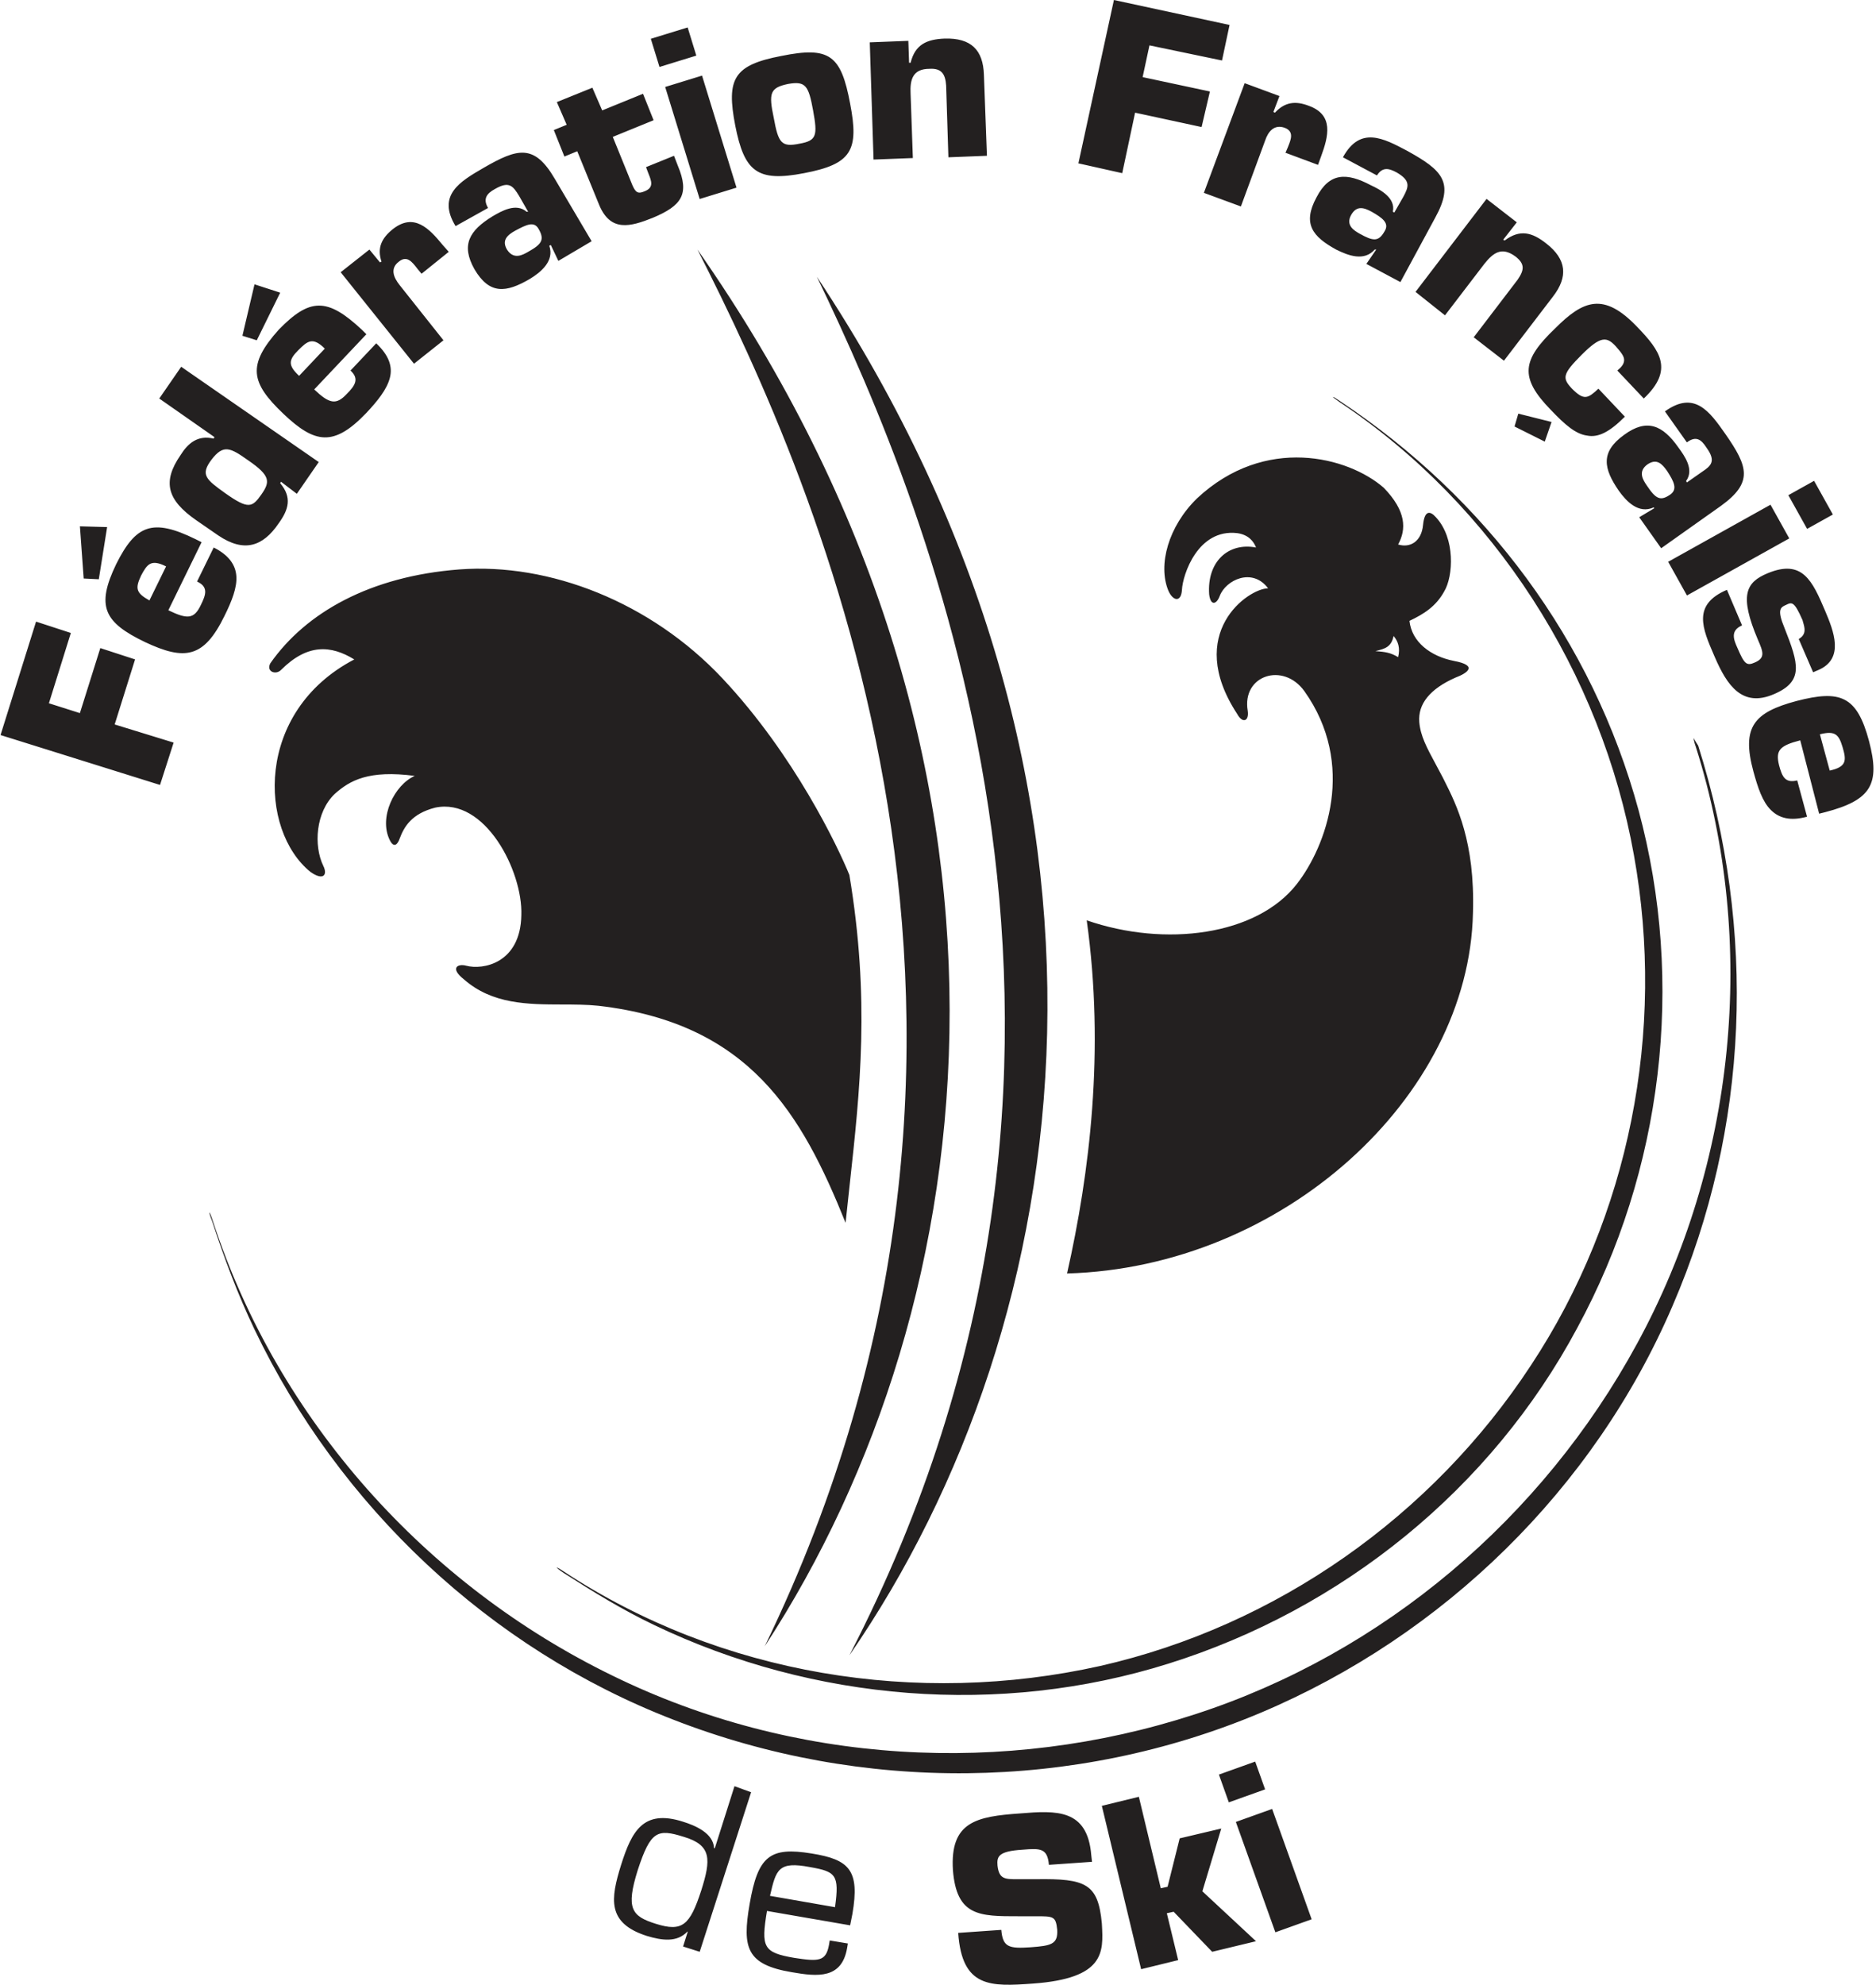 <svg width="87" height="92" viewBox="0 0 87 92" fill="none" xmlns="http://www.w3.org/2000/svg">
<path fill-rule="evenodd" clip-rule="evenodd" d="M52.64 5.223L55.724 5.889L56.11 4.241L52.99 3.575L53.306 2.103L56.671 2.804L57.021 1.157L51.658 0L50.011 7.572L52.044 8.027L52.64 5.223ZM31.89 1.272L30.182 1.798L30.584 3.104L32.292 2.578L31.89 1.272ZM26.77 7.011L26.174 7.256L25.684 6.029L26.28 5.784L25.824 4.732L27.471 4.066L27.927 5.118L29.82 4.347L30.311 5.573L28.418 6.345L29.329 8.588C29.47 8.903 29.575 9.009 29.89 8.868C30.334 8.698 30.212 8.394 30.076 8.054L30.065 8.027L29.96 7.747L31.257 7.221L31.433 7.677C31.993 9.009 31.608 9.534 30.276 10.095C29.224 10.516 28.313 10.761 27.787 9.499L26.77 7.011ZM22.634 9.64C22.389 9.219 22.564 8.974 22.95 8.763C23.616 8.378 23.791 8.623 24.072 9.079L24.492 9.815H24.422C23.931 9.394 23.265 9.78 22.845 10.025C21.758 10.691 21.372 11.357 22.003 12.479C22.704 13.671 23.476 13.566 24.562 12.935C25.088 12.619 25.719 12.093 25.474 11.392L25.544 11.357L25.894 12.093L27.437 11.182L25.719 8.273C24.773 6.66 24.001 6.87 22.424 7.782C21.337 8.413 20.251 9.044 21.127 10.481L22.634 9.64ZM24.983 10.621C25.263 11.112 25.123 11.322 24.492 11.673L24.487 11.676C24.241 11.816 23.824 12.055 23.511 11.568C23.265 11.147 23.511 10.902 23.896 10.691C24.422 10.411 24.773 10.236 24.983 10.621ZM18.533 13.215L20.566 15.774L19.199 16.86L15.799 12.619L17.131 11.568L17.622 12.163L17.692 12.128C17.481 11.497 17.692 11.042 18.218 10.621C19.199 9.85 19.9 10.586 20.531 11.357L20.811 11.673L19.55 12.689L19.374 12.479L19.345 12.441C19.109 12.137 18.868 11.825 18.498 12.128C18.077 12.444 18.253 12.864 18.533 13.215ZM11.803 13.18L12.995 13.566L11.908 15.774L11.242 15.564L11.803 13.18ZM9.91 20.331C9.174 20.156 8.718 20.541 8.368 21.102C7.526 22.329 7.737 23.17 9.104 24.117L10.12 24.818C11.312 25.624 12.188 25.343 12.925 24.257C13.38 23.626 13.556 23.065 12.995 22.399L13.03 22.329L13.766 22.89L14.782 21.418L8.403 17.001L7.386 18.473L9.945 20.261L9.91 20.331ZM11.522 21.347C12.539 22.048 12.539 22.329 12.118 22.925C11.698 23.521 11.522 23.626 10.436 22.855C9.559 22.224 9.279 22.013 9.805 21.312C10.366 20.576 10.681 20.752 11.522 21.347ZM68.309 42.309C68.409 39.021 67.546 37.306 66.981 36.182L66.907 36.035C66.789 35.808 66.677 35.599 66.571 35.404L66.571 35.404C66.172 34.664 65.875 34.114 65.82 33.476C65.75 32.635 66.311 31.933 67.502 31.408C68.063 31.197 68.554 30.847 67.432 30.637C66.346 30.426 65.469 29.76 65.364 28.779C66.03 28.463 66.591 28.113 66.977 27.412C67.397 26.71 67.502 24.958 66.591 23.976C66.311 23.661 66.065 23.661 65.995 24.327C65.925 25.098 65.399 25.413 64.838 25.238C65.224 24.537 65.224 23.696 64.172 22.609C62.525 21.172 58.669 20.155 55.514 23.1C54.182 24.397 53.691 26.185 54.182 27.377C54.393 27.867 54.778 27.937 54.813 27.341C54.848 26.64 55.549 24.502 57.372 24.712C57.898 24.783 58.143 25.098 58.248 25.378C56.952 25.133 55.97 26.044 56.075 27.552C56.145 28.113 56.426 28.008 56.566 27.622C56.846 26.886 58.073 26.29 58.809 27.271C57.898 27.271 54.918 29.34 57.372 33.09C57.617 33.546 57.933 33.441 57.863 32.95C57.582 31.302 59.51 30.672 60.492 32.039C62.91 35.439 61.508 39.224 60.141 40.977C58.283 43.361 54.042 43.922 50.397 42.66C51.238 48.689 50.537 54.367 49.485 59.03C59.475 58.749 68.133 50.862 68.309 42.309ZM64.628 29.48C64.838 29.725 64.944 30.041 64.838 30.461C64.488 30.251 64.243 30.216 63.787 30.181L63.808 30.175C64.218 30.073 64.525 29.997 64.628 29.48ZM58.21 81.656L56.527 82.258L56.987 83.545L58.67 82.943L58.21 81.656ZM33.15 85.67L34.062 82.796L34.833 83.076L32.449 90.472L31.678 90.227L31.888 89.561V89.526C31.398 90.052 30.697 89.947 29.995 89.736C28.138 89.14 28.313 88.019 28.804 86.441C29.294 84.899 29.82 83.847 31.678 84.443C32.239 84.618 33.08 84.969 33.115 85.67H33.15ZM30.416 89.175C31.643 89.561 31.994 89.245 32.519 87.633C32.975 86.196 33.01 85.53 31.713 85.144C30.486 84.759 30.171 84.864 29.575 86.687C29.014 88.474 29.294 88.825 30.416 89.175ZM34.763 88.264C35.148 86.021 35.709 85.6 37.637 85.915C39.39 86.196 39.88 86.687 39.53 88.72L39.425 89.246L35.569 88.579C35.288 90.262 35.394 90.507 36.831 90.753C37.953 90.928 38.303 90.928 38.443 90.157L38.478 89.947L39.32 90.087L39.285 90.297C39.039 91.734 37.917 91.629 36.726 91.419C34.623 91.068 34.412 90.297 34.763 88.264ZM35.709 87.879L38.724 88.404C38.934 86.897 38.759 86.757 37.567 86.546C36.095 86.266 35.99 86.652 35.709 87.879ZM48.048 87.107H47.171C46.611 87.107 46.33 87.107 46.26 86.476C46.225 86.056 46.295 85.81 47.417 85.74C48.258 85.67 48.574 85.67 48.644 86.441L50.642 86.301L50.607 85.986C50.431 83.847 48.994 83.918 47.312 84.058C45.279 84.198 44.052 84.443 44.192 86.687C44.362 88.828 45.422 88.827 47.244 88.825L47.417 88.825H47.873L48.013 88.825C48.864 88.823 48.963 88.823 49.029 89.456C49.064 90.122 48.749 90.192 47.802 90.262C46.786 90.332 46.505 90.262 46.435 89.456L44.437 89.596C44.612 92.155 45.945 92.085 47.907 91.945C51.239 91.704 51.172 90.488 51.102 89.219L51.097 89.14C50.922 87.318 50.361 87.072 48.048 87.107ZM54.708 85.214L56.636 84.759L55.76 87.668L58.248 89.982L56.215 90.472L54.428 88.615L54.112 88.685L54.638 90.858L52.92 91.279L51.098 83.707L52.815 83.287L53.832 87.528L54.147 87.458L54.708 85.214ZM57.313 84.453L58.996 83.85L60.828 88.965L59.145 89.568L57.313 84.453ZM4.652 30.041L6.264 30.566L5.318 33.581L8.052 34.422L7.421 36.385L0.025 34.072L1.672 28.814L3.285 29.34L2.268 32.599L3.705 33.055L4.652 30.041ZM4.582 26.851L4.968 24.432L3.706 24.397L3.881 26.816L4.582 26.851ZM10.961 26.711C10.997 27.236 10.751 27.867 10.401 28.569C9.454 30.496 8.578 30.637 6.72 29.76C4.827 28.849 4.442 28.113 5.388 26.15C6.299 24.327 7.071 24.012 9.069 24.993L9.349 25.133L7.807 28.288C8.683 28.709 8.999 28.709 9.314 28.043C9.559 27.552 9.665 27.201 9.139 26.956L9.91 25.379C10.611 25.729 10.927 26.185 10.961 26.711ZM6.545 26.676C6.264 27.271 6.299 27.482 6.93 27.832L7.702 26.255C7.001 25.904 6.825 26.15 6.545 26.676ZM13.135 19.174C14.607 20.576 15.483 20.716 16.991 19.139C17.517 18.578 17.937 18.052 18.077 17.527C18.218 17.001 18.042 16.475 17.447 15.914L16.255 17.176C16.675 17.562 16.465 17.877 16.079 18.263C15.589 18.788 15.273 18.718 14.572 18.052L16.991 15.493L16.78 15.283C15.168 13.776 14.362 13.811 12.925 15.283C11.452 16.931 11.628 17.737 13.135 19.174ZM13.836 16.23C14.257 15.809 14.502 15.599 15.063 16.16L13.871 17.422C13.345 16.931 13.38 16.685 13.836 16.23ZM30.848 4.031L32.557 3.505L34.156 8.698L32.447 9.224L30.848 4.031ZM37.286 8.027C39.495 7.607 39.845 6.976 39.425 4.802C39.004 2.559 38.478 2.138 36.235 2.594C34.026 3.015 33.676 3.646 34.097 5.819C34.517 7.957 35.113 8.448 37.286 8.027ZM36.55 3.891C37.357 3.751 37.497 3.961 37.707 5.118C37.917 6.275 37.882 6.52 37.076 6.66C36.235 6.835 36.095 6.625 35.884 5.468C35.639 4.312 35.709 4.066 36.55 3.891ZM42.229 4.347L42.334 7.326L40.511 7.396L40.336 1.963L42.124 1.893L42.159 2.909H42.229C42.439 2.068 42.965 1.823 43.806 1.788C45.033 1.753 45.594 2.313 45.629 3.47L45.769 7.221L43.982 7.291L43.877 3.961C43.841 3.435 43.666 3.155 43.105 3.19C42.334 3.19 42.194 3.681 42.229 4.347ZM58.669 6.52L57.547 9.57L55.83 8.939L57.722 3.856L59.335 4.452L59.054 5.188L59.125 5.223C59.58 4.732 60.071 4.662 60.702 4.907C61.859 5.328 61.613 6.31 61.263 7.256L61.123 7.642L59.615 7.081L59.721 6.835L59.736 6.796C59.873 6.457 60.019 6.093 59.58 5.924C59.09 5.749 58.809 6.099 58.669 6.52ZM64.768 7.992C65.434 8.378 65.329 8.658 65.084 9.114L64.663 9.85L64.593 9.815C64.733 9.184 64.032 8.798 63.576 8.588C62.455 7.992 61.648 7.992 61.053 9.149C60.387 10.376 60.877 10.972 61.964 11.568C62.525 11.848 63.261 12.128 63.752 11.568H63.822L63.366 12.233L64.944 13.075L66.556 10.095C67.467 8.448 66.871 7.887 65.294 7.011L65.262 6.993C64.151 6.403 63.078 5.833 62.279 7.291L63.857 8.132C64.102 7.747 64.383 7.782 64.768 7.992ZM64.207 10.726C63.927 11.217 63.682 11.182 63.051 10.831C62.805 10.691 62.385 10.446 62.665 9.955C62.91 9.534 63.226 9.605 63.611 9.815C64.102 10.095 64.453 10.341 64.207 10.726ZM68.835 12.234L67.012 14.617L65.645 13.53L68.94 9.219L70.342 10.306L69.711 11.112L69.781 11.147C70.482 10.621 71.043 10.761 71.709 11.287C72.655 12.023 72.725 12.829 72.024 13.741L69.746 16.72L68.344 15.634L70.377 12.97C70.692 12.514 70.727 12.234 70.272 11.883C69.641 11.427 69.255 11.708 68.835 12.234ZM70.412 19.174L70.237 19.77L71.639 20.471L71.954 19.56L70.412 19.174ZM73.602 20.191C73.076 20.121 72.585 19.7 71.919 18.999C70.447 17.492 70.587 16.685 72.129 15.213C73.426 13.916 74.373 13.531 75.915 15.143C77.002 16.265 77.633 17.141 76.231 18.473L75.004 17.176C75.214 17.001 75.319 16.861 75.319 16.685C75.319 16.51 75.179 16.335 74.934 16.054C74.513 15.599 74.233 15.564 73.356 16.44C72.445 17.351 72.445 17.527 72.901 18.017C73.461 18.578 73.637 18.473 74.127 18.017L75.354 19.314C74.653 20.015 74.127 20.296 73.602 20.191ZM79.14 20.752C79.596 21.382 79.351 21.593 78.93 21.873L78.229 22.364L78.194 22.294C78.579 21.768 78.124 21.137 77.843 20.752C77.107 19.7 76.371 19.384 75.32 20.156C74.198 20.962 74.373 21.733 75.074 22.75C75.425 23.24 75.986 23.836 76.686 23.521L76.722 23.556L76.02 23.976L77.037 25.413L79.806 23.451C81.314 22.364 81.068 21.628 80.017 20.12C79.281 19.069 78.579 18.087 77.212 19.069L78.229 20.506C78.65 20.191 78.895 20.366 79.14 20.752ZM77.458 22.925C77.002 23.24 76.792 23.135 76.371 22.504L76.352 22.476C76.206 22.258 75.936 21.858 76.406 21.523C76.827 21.242 77.072 21.488 77.317 21.838C77.633 22.329 77.808 22.679 77.458 22.925ZM82.935 22.954L84.129 22.288L85 23.85L83.805 24.515L82.935 22.954ZM82.108 23.395L77.362 26.041L78.233 27.602L82.978 24.957L82.108 23.395ZM84.083 31.162L83.417 29.62C83.782 29.407 83.698 29.114 83.623 28.857L83.623 28.856C83.612 28.818 83.601 28.78 83.592 28.744C83.206 27.867 83.101 27.902 82.821 28.043C82.575 28.148 82.4 28.253 82.751 29.094C83.417 30.777 83.662 31.583 82.26 32.179C80.788 32.81 80.087 31.758 79.526 30.461L79.492 30.383C78.945 29.119 78.472 28.029 80.087 27.341L80.788 28.989C80.227 29.234 80.402 29.655 80.577 30.041C80.893 30.777 80.998 30.882 81.384 30.707C81.874 30.496 81.769 30.216 81.524 29.655C80.647 27.587 80.963 26.991 81.98 26.57C83.592 25.904 84.048 26.921 84.644 28.323C85.029 29.234 85.555 30.531 84.328 31.057L84.083 31.162ZM86.677 34.352C86.116 32.249 85.345 31.968 83.311 32.494C81.349 33.02 80.753 33.686 81.313 35.754C81.524 36.525 81.734 37.156 82.12 37.542C82.505 37.928 83.031 38.068 83.802 37.857L83.347 36.175C82.786 36.315 82.645 36 82.505 35.474C82.33 34.773 82.54 34.562 83.487 34.317L84.363 37.717L84.644 37.647C86.782 37.086 87.202 36.35 86.677 34.352ZM84.854 35.719L84.398 34.037C85.099 33.861 85.274 34.037 85.45 34.633C85.625 35.228 85.66 35.544 84.854 35.719ZM21.512 45.394C20.846 44.868 21.232 44.658 21.618 44.763C22.389 44.973 24.142 44.658 24.177 42.414C24.247 40.381 22.494 36.946 20.18 37.437C19.094 37.717 18.743 38.313 18.533 38.874C18.463 39.084 18.288 39.365 18.077 38.944C17.552 37.893 18.288 36.385 19.234 35.965C17.096 35.684 16.22 36.175 15.518 36.806C14.642 37.647 14.537 39.19 14.993 40.136C15.203 40.557 14.993 40.837 14.397 40.416C12.013 38.489 11.803 32.985 16.43 30.567C15.343 29.901 14.257 29.83 13.03 31.057C12.784 31.303 12.329 31.127 12.539 30.742C14.186 28.393 17.166 26.711 21.302 26.395C25.474 26.08 30.171 27.902 33.501 31.443C36.831 34.983 38.864 39.26 39.39 40.557C40.349 46.31 39.888 50.508 39.405 54.909L39.405 54.91C39.341 55.495 39.276 56.084 39.214 56.681C37.181 51.633 34.763 47.427 27.752 46.621C27.213 46.565 26.647 46.563 26.072 46.562C24.481 46.558 22.826 46.553 21.512 45.394ZM26.14 72.911C27.507 73.787 28.874 74.628 30.346 75.329C37.742 78.87 46.365 79.571 54.182 77.117C62.244 74.593 69.15 69.02 73.146 61.553C77.107 54.262 78.159 45.569 75.985 37.542C73.847 29.69 68.904 23.1 62.174 18.613C61.964 18.473 61.859 18.403 61.824 18.403C61.794 18.403 61.864 18.453 62.034 18.573L62.139 18.648C69.29 23.416 74.268 31.197 75.775 39.645C77.247 47.813 75.565 56.366 71.008 63.271C66.416 70.282 59.195 75.364 51.027 77.222C42.544 79.115 33.431 77.643 26.14 72.841C25.719 72.56 25.719 72.63 26.14 72.911ZM78.649 34.633C78.544 34.352 78.544 34.212 78.544 34.212C78.544 34.212 78.614 34.352 78.754 34.562C81.453 43.115 81.138 52.264 77.562 60.537C73.917 69.02 66.941 75.82 58.458 79.395C49.8 83.041 39.95 83.111 31.222 79.711C22.704 76.416 15.729 69.826 11.803 61.624C11.031 60.011 10.4 58.328 9.84 56.611C9.629 56.085 9.699 56.05 9.875 56.611C12.889 65.83 19.76 73.472 28.418 77.678C36.795 81.779 46.575 82.34 55.409 79.466C64.172 76.626 71.533 70.352 75.915 62.29C80.472 53.947 81.523 43.711 78.649 34.633ZM35.464 76.311C45.91 60.327 48.924 35.264 32.344 11.568C37.917 22.504 49.275 47.848 35.464 76.311ZM39.39 76.731C50.081 61.238 53.657 36.596 37.883 12.829C43.141 23.731 53.727 49.004 39.39 76.731Z" fill="#232020"/>
</svg>
